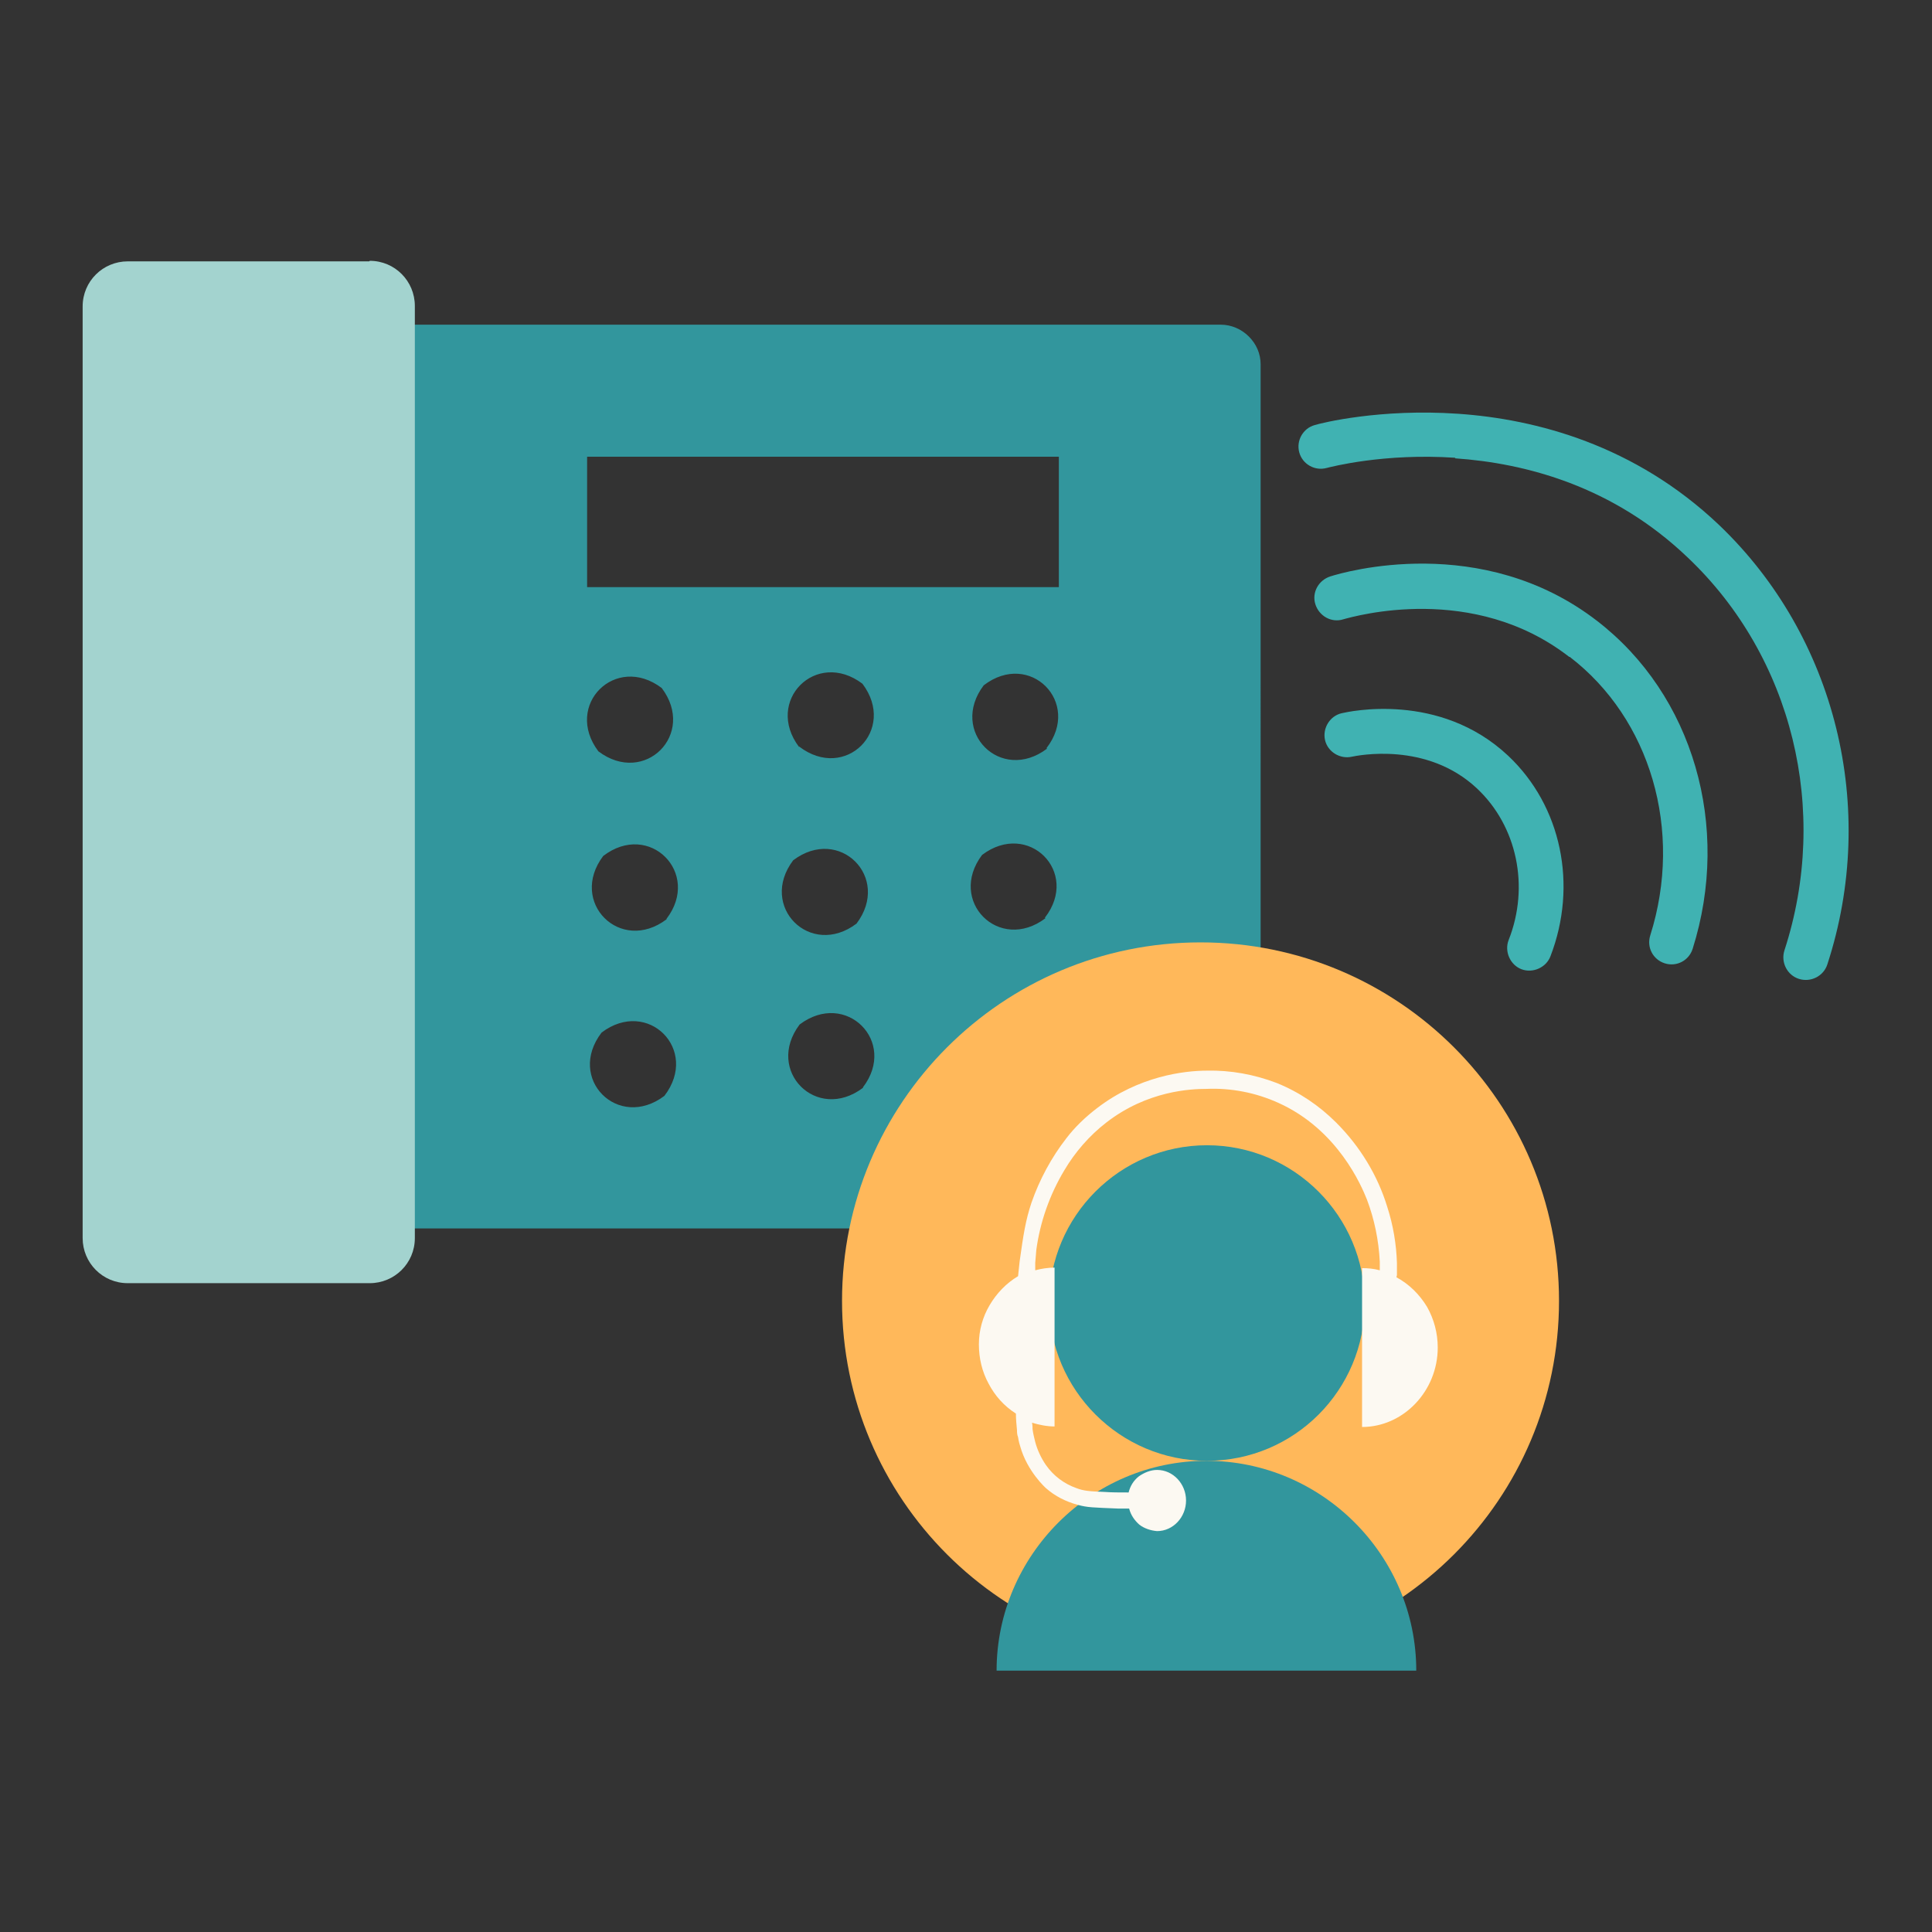 <svg xmlns="http://www.w3.org/2000/svg" viewBox="0 0 360 360"><rect x="0" y="0" width="360" height="360" fill="#333333" stroke="none"/><defs><style>      .cls-1 {        fill: #fcf9f2;      }      .cls-2 {        fill: #ffb85a;      }      .cls-3 {        fill: #40b2b2;        fill-rule: evenodd;      }      .cls-4 {        fill: #32969d;      }      .cls-5 {        fill: #a3d3cf;      }    </style></defs><g><g id="Layer_1"><g><path class="cls-4" d="M35.1,60.5v161c0,2,.8,3.8,2.2,5.2,1.4,1.4,3.3,2.2,5.2,2.2h185c2,0,3.8-.8,5.2-2.2,1.4-1.4,2.2-3.3,2.2-5.2V67.9c0-2-.8-3.8-2.2-5.2-1.4-1.4-3.3-2.2-5.2-2.2H35.1ZM123.8,204.2c-8.6,6.5-18.3-3.2-11.7-11.8,8.6-6.5,18.3,3.2,11.7,11.8h0ZM111.5,140c-6.5-8.6,3.2-18.3,11.8-11.8,6.5,8.6-3.2,18.3-11.8,11.8ZM124.2,171.3c-8.6,6.5-18.3-3.2-11.8-11.8,8.6-6.6,18.3,3.2,11.8,11.7h0ZM147.8,160.3c8.6-6.5,18.3,3.2,11.8,11.8-8.6,6.5-18.3-3.2-11.8-11.8h0ZM148.9,139.2c-6.5-8.6,3.2-18.3,11.8-11.8,6.5,8.6-3.2,18.3-11.8,11.7h0ZM160.8,202.7c-8.6,6.5-18.3-3.2-11.8-11.8,8.6-6.5,18.3,3.2,11.8,11.7h0ZM193.9,204.2c-8.6,6.5-18.3-3.2-11.8-11.8,8.6-6.6,18.3,3.2,11.8,11.7h0ZM194.8,171.1c-8.6,6.5-18.3-3.2-11.8-11.8,8.6-6.5,18.3,3.2,11.7,11.7h0ZM195.1,139.5c-8.6,6.5-18.3-3.2-11.8-11.8,8.6-6.6,18.3,3.2,11.7,11.7h0ZM197.3,109.4h-87.9v-24.3h87.9v24.3Z"></path><path class="cls-5" d="M68.8,48.7H23.8c-4.6,0-8.4,3.7-8.4,8.4v173.6c0,4.6,3.7,8.4,8.4,8.4h45.1c4.6,0,8.4-3.7,8.4-8.4V57c0-4.6-3.7-8.4-8.4-8.4Z"></path><path class="cls-3" d="M271.2,85.3c-13.3-.9-23.2,1.7-24,1.9-2.2.6-4.5-.7-5.1-2.9-.6-2.2.7-4.5,2.9-5.1,1.3-.4,12.2-3.1,26.7-2.1,14.5,1,32.9,5.8,48.6,20.7,21.8,20.8,29.7,52.8,20.2,81.9-.7,2.2-3.1,3.4-5.3,2.7-2.2-.7-3.4-3.1-2.7-5.3,8.5-26.1,1.5-54.7-18-73.2h0c-13.9-13.3-30.2-17.6-43.4-18.5Z"></path><path class="cls-3" d="M275.2,146.9c-9.4-8.8-22.3-6.1-23.3-5.9-2.2.5-4.5-.9-5-3.1-.5-2.2.9-4.5,3.1-5,1.3-.3,18.2-4.1,31,7.9h0c10,9.4,13,24.2,7.9,37.4-.8,2.1-3.3,3.2-5.4,2.4-2.1-.8-3.2-3.3-2.4-5.4,4-10.1,1.5-21.3-5.8-28.2"></path><path class="cls-3" d="M292.4,122.4c-17.9-13.9-39.9-7.6-42.1-7-2.2.7-4.5-.6-5.2-2.8-.7-2.2.6-4.5,2.8-5.2,2.5-.8,28.2-8.3,49.7,8.3,17.9,13.8,25,38.3,17.8,61.1-.7,2.2-3,3.4-5.2,2.7-2.2-.7-3.4-3-2.7-5.2,6.2-19.6,0-40.4-15-51.9h0Z"></path><path class="cls-2" d="M223.7,309.2c36.9,0,66.8-29.9,66.8-66.8s-29.9-66.8-66.8-66.8-66.8,29.9-66.8,66.8,29.9,66.8,66.8,66.8Z"></path><path class="cls-4" d="M263.9,311.3h-78.2c0-21.4,17.6-39.1,39.1-39.1s39.1,17.6,39.1,39.1Z"></path><path class="cls-4" d="M224.9,272.2c16.3,0,29.4-13.2,29.4-29.4s-13.2-29.4-29.4-29.4-29.4,13.2-29.4,29.4,13.2,29.4,29.4,29.4Z"></path><path class="cls-1" d="M260.3,237.6v-2.2c-.1-3.5-.7-7.1-1.8-10.5-1.8-5.9-5.1-11.3-9.5-15.7-3.2-3.2-6.9-5.7-11.1-7.4-4.2-1.6-8.6-2.4-13-2.3-4.2,0-12.7,1-20.5,7-2.1,1.6-4.1,3.5-5.7,5.6-2.8,3.6-5,7.7-6.5,12-1.1,3.3-1.5,5.9-2.2,10.9,0,0-.1,1-.3,2.8-2.2,1.3-4,3.2-5.3,5.4-1.3,2.2-2,4.7-2,7.3,0,2.6.6,5.1,1.8,7.3,1.2,2.3,2.9,4.2,5.1,5.6,0,1,.1,2.1.2,3.1,0,.3,0,.8.2,1.3,0,0,.1.8.4,1.7,1.3,4.7,4.8,7.8,4.8,7.8,1.7,1.5,3.7,2.5,5.9,3.1,1.8.5,2.8.5,7.6.7h2c.3,1.2,1,2.2,1.9,3,.9.7,2.1,1.1,3.3,1.2,3,0,5.4-2.6,5.4-5.7s-2.4-5.7-5.4-5.7c-1.2,0-2.4.5-3.4,1.2-1,.8-1.6,1.8-1.9,3-1.7,0-3.2,0-4.5-.1-2.8-.1-3.9-.2-5.2-.7-2.3-.8-4.3-2.3-5.7-4.3-.9-1.3-1.6-2.8-2-4.3-.2-.8-.4-1.6-.5-2.4,0-.3,0-.7-.1-1.2,1.3.4,2.8.7,4.2.7v-29.6c-1.2,0-2.5.2-3.6.5,0-.5,0-.9,0-1.4l.2-2.4c.7-5.2,2.5-10.3,5.2-14.8,2-3.4,4.7-6.5,7.8-8.9,7.7-6,15.9-6.3,18.7-6.3,4.6-.2,9.2.7,13.4,2.6,11.1,5,15.5,15.5,16.5,18,1.4,3.7,2.2,7.6,2.4,11.6v1.6c-1.1-.3-2.2-.4-3.3-.4v29.6c7.7,0,14.1-6.7,14.1-14.8,0-2.7-.7-5.3-2-7.6-1.4-2.3-3.3-4.2-5.7-5.5Z"></path></g></g></g></svg>